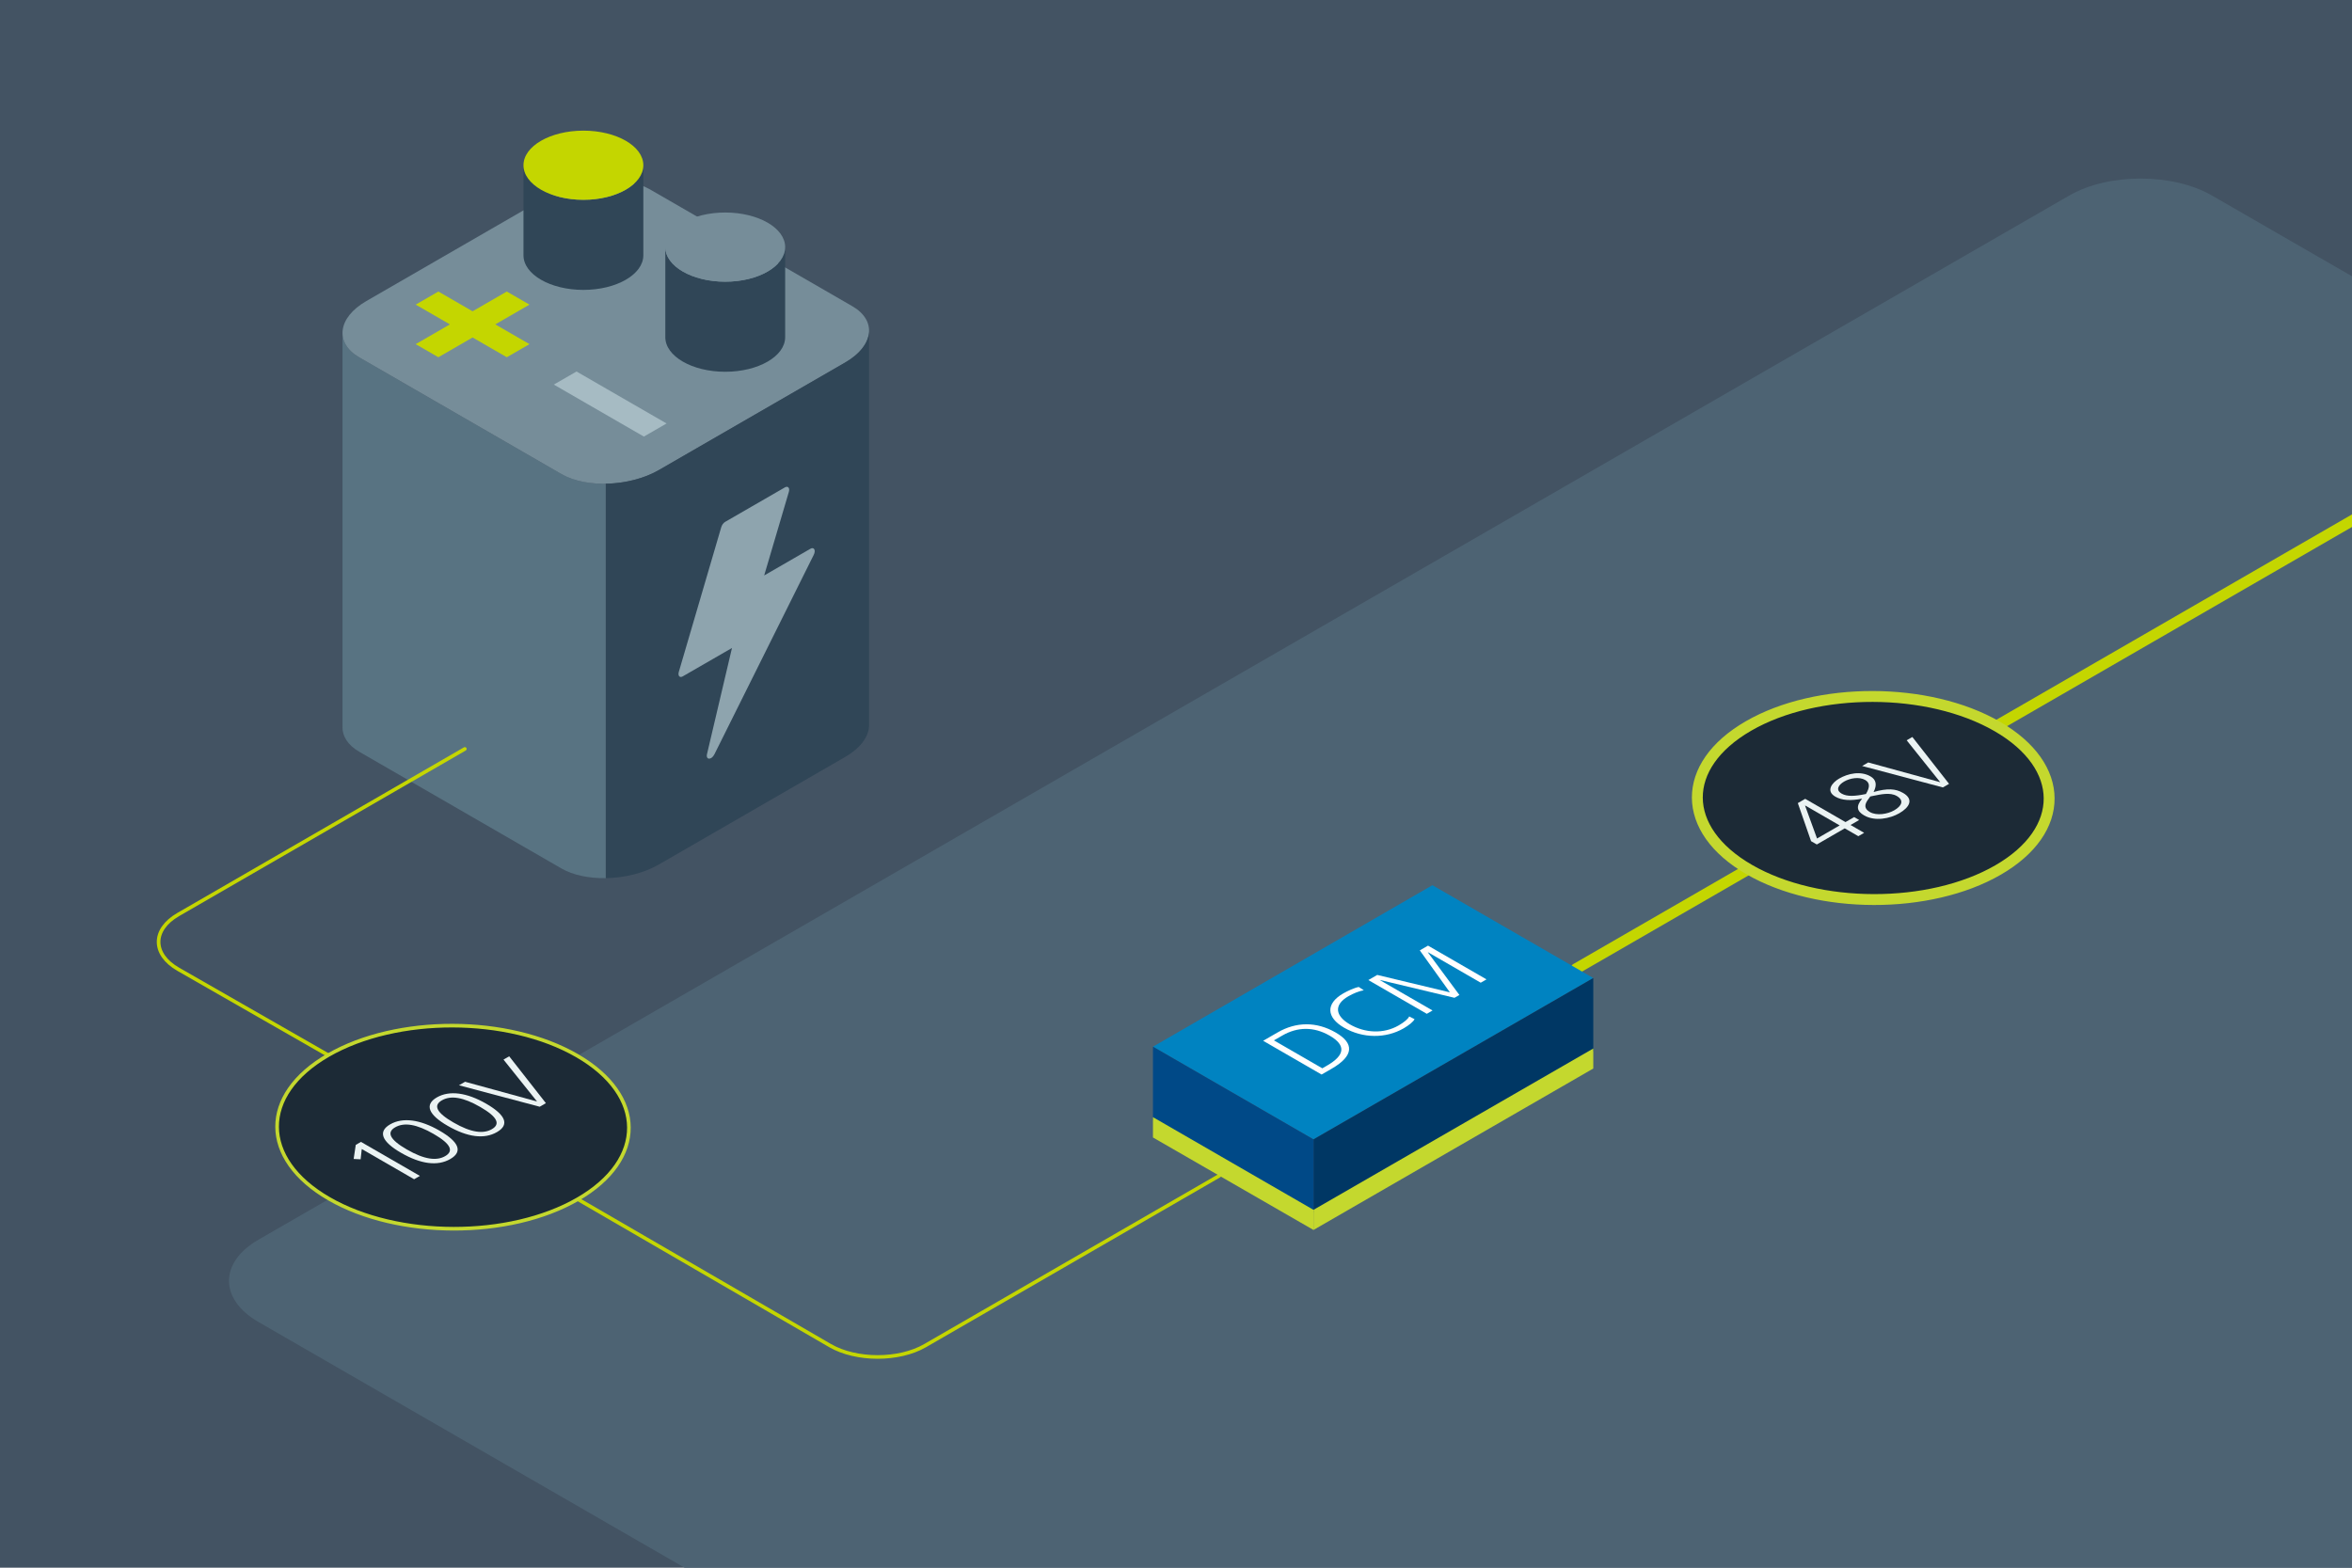 <?xml version="1.0" encoding="UTF-8"?><svg id="Layer_1" xmlns="http://www.w3.org/2000/svg" xmlns:xlink="http://www.w3.org/1999/xlink" viewBox="0 0 1296 864"><defs><style>.cls-1{fill:#4d6373;}.cls-1,.cls-2,.cls-3,.cls-4,.cls-5,.cls-6,.cls-7,.cls-8,.cls-9,.cls-10,.cls-11,.cls-12,.cls-13,.cls-14,.cls-15{stroke-width:0px;}.cls-2{fill:#c4d600;}.cls-16{clip-path:url(#clippath);}.cls-3,.cls-17,.cls-18{fill:none;}.cls-4{fill:#c4d82e;}.cls-5{fill:#304657;}.cls-17,.cls-19,.cls-18,.cls-20{stroke-linecap:round;}.cls-17,.cls-18{stroke:#c4d600;stroke-miterlimit:10;}.cls-17,.cls-20{stroke-width:6px;}.cls-6{fill:#0083c1;}.cls-7{fill:#435363;}.cls-8{fill:#587382;}.cls-21{clip-path:url(#clippath-1);}.cls-22{clip-path:url(#clippath-2);}.cls-19,.cls-18{stroke-width:2px;}.cls-19,.cls-20{fill:#1c2a36;stroke:#c4d82e;stroke-linejoin:round;}.cls-9{fill:#003764;}.cls-10{fill:#8ea4ae;}.cls-11{fill:#004987;}.cls-12{fill:#ebf3f3;}.cls-13{fill:#fff;}.cls-14{fill:#768d99;}.cls-15{fill:#a6bbc3;}</style><clipPath id="clippath"><rect class="cls-3" width="1296" height="864"/></clipPath><clipPath id="clippath-1"><rect class="cls-3" x="-1521" width="1296" height="864"/></clipPath><clipPath id="clippath-2"><rect class="cls-3" y="-1057.07" width="1296" height="864"/></clipPath></defs><rect class="cls-7" width="1296" height="864"/><g class="cls-16"><path class="cls-1" d="M905.5,1123.24c-21.55,12.57-56.86,12.66-78.47.19L142.39,728.57c-21.61-12.46-21.61-32.86,0-45.32L1140.23,107.75c21.61-12.46,56.98-12.46,78.59,0l678.48,391.32c21.61,12.46,21.66,32.95.11,45.52l-991.91,578.66Z"/><line class="cls-17" x1="868.47" y1="533.89" x2="1375.47" y2="241.07"/><path class="cls-3" d="M309.37,478.65l-111.39-64.31c-13.71-7.92-11.98-21.88,3.86-31.02l102.67-59.28c15.84-9.14,40.01-10.14,53.72-2.23l111.39,64.31c13.71,7.92,11.98,21.88-3.86,31.02l-102.67,59.28c-15.84,9.14-40.01,10.14-53.72,2.23Z"/><path class="cls-8" d="M309.37,261.27l-111.39-64.31c-6.41-3.7-9.44-8.72-9.24-13.95h-.01v217.22h.02c-.27,5.29,2.76,10.37,9.23,14.1l111.39,64.31c6.47,3.74,15.27,5.48,24.43,5.33v-217.38c-9.16.15-17.96-1.59-24.43-5.33Z"/><path class="cls-14" d="M309.37,261.27l-111.39-64.31c-13.71-7.92-11.98-21.88,3.86-31.02l102.67-59.28c15.84-9.14,40.01-10.14,53.72-2.23l111.39,64.31c13.71,7.92,11.98,21.88-3.86,31.02l-102.67,59.28c-15.84,9.14-40.01,10.14-53.72,2.23Z"/><path class="cls-5" d="M478.86,182.85c-.3,5.91-4.73,12.09-13.09,16.91l-102.67,59.28c-8.36,4.83-19.05,7.38-29.29,7.56v217.38c10.24-.17,20.93-2.73,29.29-7.56l102.67-59.28c8.36-4.83,12.79-11,13.09-16.91h0v-217.38h0Z"/><path class="cls-10" d="M446.59,302.42l-25.51,14.73,13.6-46.08c.63-2.14-.51-3.42-2.17-2.46l-32.9,18.99c-.96.55-1.82,1.71-2.18,2.94l-23.39,79.78c-.62,2.13.51,3.41,2.17,2.45l27.13-15.65-13.76,58.47c-.77,3.29,2.45,3.4,4.07.14l54.76-109.98c1.23-2.47.14-4.46-1.83-3.32Z"/><path class="cls-18" d="M256.13,412.76l-157.95,91.28c-14.4,8.32-14.37,21.89.06,30.16l82.63,47.33"/><path class="cls-18" d="M671.88,647.97l-162.16,93.67c-14.4,8.32-37.95,8.3-52.34-.05l-139.02-80.68"/><path class="cls-5" d="M399.62,155.25c-18.24,0-33.02-8.54-33.02-19.07v49.64c0,10.54,14.79,19.07,33.02,19.07s33.02-8.53,33.02-19.07v-49.64c0,10.53-14.79,19.07-33.02,19.07Z"/><path class="cls-14" d="M399.62,155.25c-18.24,0-33.02-8.54-33.02-19.07s14.79-19.06,33.02-19.06,33.02,8.53,33.02,19.06-14.79,19.07-33.02,19.07Z"/><path class="cls-5" d="M321.47,110.13c-18.24,0-33.02-8.54-33.02-19.07v49.64c0,10.54,14.79,19.07,33.02,19.07s33.02-8.53,33.02-19.07v-49.64c0,10.53-14.79,19.07-33.02,19.07Z"/><path class="cls-2" d="M321.47,110.13c-18.24,0-33.02-8.54-33.02-19.07s14.79-19.06,33.02-19.06,33.02,8.53,33.02,19.06-14.79,19.07-33.02,19.07Z"/><path class="cls-2" d="M229.05,189.67l18.85-10.89-18.85-10.89,12.5-7.22,18.85,10.89,18.85-10.89,12.5,7.22-18.85,10.89,18.86,10.89-12.5,7.22-18.86-10.89-18.85,10.89-12.5-7.22Z"/><path class="cls-15" d="M305.17,211.96l12.5-7.22,49.62,28.65-12.5,7.22-49.62-28.65Z"/><path class="cls-19" d="M317.94,581.78c37.97,21.92,38.16,57.35.42,79.14-37.73,21.79-99.1,21.68-137.07-.25-37.97-21.92-38.16-57.35-.42-79.14,37.73-21.79,99.1-21.68,137.07.25Z"/><path class="cls-12" d="M228.18,649.91l-28.84-16.65-.62,5.67-3.85-.19,1.16-7.76,2.87-1.65,32.47,18.75-3.19,1.84Z"/><path class="cls-12" d="M220.96,635.33c-10.61-6.12-12.91-11.67-5.97-15.67,6.93-4,16.54-2.67,27.15,3.45,10.84,6.26,13,11.62,5.97,15.67-6.98,4.03-16.21,2.86-27.14-3.45ZM238.94,624.95c-9.35-5.4-16.22-6.53-21.21-3.65-4.76,2.75-3.07,6.71,6.42,12.19,9.81,5.67,16.5,6.37,21.16,3.68,4.72-2.72,3.35-6.61-6.37-12.22Z"/><path class="cls-12" d="M246.68,620.48c-10.61-6.12-12.91-11.67-5.97-15.67,6.93-4,16.54-2.67,27.15,3.45,10.84,6.26,13,11.62,5.97,15.67-6.98,4.03-16.21,2.86-27.14-3.45ZM264.66,610.1c-9.35-5.4-16.22-6.54-21.21-3.65-4.76,2.75-3.07,6.71,6.42,12.19,9.81,5.67,16.5,6.37,21.16,3.68,4.71-2.72,3.35-6.61-6.37-12.22Z"/><path class="cls-12" d="M297.39,609.95l-44.49-11.81,3.37-1.95,39.66,10.89-18.49-23.11,3.14-1.81,20.22,25.82-3.42,1.98Z"/><path class="cls-20" d="M1100.52,400.36c37.97,21.92,38.16,57.35.42,79.14-37.73,21.79-99.1,21.68-137.07-.25-37.97-21.92-38.16-57.35-.42-79.14,37.73-21.79,99.1-21.68,137.07.25Z"/><path class="cls-12" d="M1023.98,460.85l-7.49-4.32-15.39,8.89-3.16-1.83-7.3-20.98,4.07-2.35,22.19,12.81,4.76-2.75,2.79,1.61-4.76,2.75,7.49,4.32-3.19,1.84ZM994.72,443.96l-.09.05,6.59,18.11,12.48-7.21-18.98-10.96Z"/><path class="cls-12" d="M1048.63,437.01c6.09,3.52,3.52,7.96-2.07,11.19-5.13,2.96-13.42,4.63-19.38,1.2-4.09-2.36-4.57-5.04-1.12-9.24-6.21,1.27-11.12,1-14.75-1.1-5.49-3.17-1.76-7.74,2.12-9.98,4.9-2.83,11.85-4.32,17.24-1.2,3.12,1.8,3.73,4.67,1.72,8.62,7.64-2.15,12.09-1.88,16.23.51ZM1027.77,429.88c-3.35-1.93-8.4-1.01-11.59.84-3.05,1.76-4.98,4.6-1.4,6.66,3.02,1.75,7.43,1.46,13.4.21,2.3-3.85,2.15-6.23-.41-7.71ZM1030.55,438.96l-1.24,1.74c-2.03,2.78-2.15,5,1.01,6.83,3.77,2.18,9.84,1.14,13.44-.94,4.16-2.4,5.58-5.48,1.39-7.9-3.67-2.12-8.91-.87-12.89-.08l-1.71.35Z"/><path class="cls-12" d="M1070.55,433.97l-44.49-11.81,3.38-1.95,39.66,10.89-18.49-23.11,3.14-1.81,20.22,25.82-3.42,1.97Z"/><polygon class="cls-6" points="635.31 576.86 723.76 627.94 877.93 539.02 789.29 487.86 635.31 576.86"/><polygon class="cls-9" points="877.93 579.3 877.93 539.02 723.76 627.94 723.76 668.28 877.93 579.3"/><polygon class="cls-11" points="635.31 617.31 635.31 576.86 723.76 627.94 723.76 668.28 635.31 617.31"/><polygon class="cls-4" points="877.93 588.89 877.93 577.86 723.76 666.78 723.76 677.87 877.93 588.89"/><polygon class="cls-4" points="635.31 626.9 635.31 615.7 723.76 666.78 723.76 677.87 635.31 626.9"/><path class="cls-13" d="M728.23,592.21l-32.21-18.6,8.02-4.63c10.09-5.82,21.26-6.1,31.97.08,10.2,5.89,10.14,12.79-2.19,19.91l-5.59,3.23ZM731.24,587.27c9.77-5.64,10.7-11.13,1.43-16.49-8.77-5.06-17.78-4.87-26.08-.07l-4.63,2.67,26.67,15.4,2.61-1.51Z"/><path class="cls-13" d="M779.43,561.69c-.54,1.33-3.16,3.42-5.95,5.04-9.9,5.72-22.6,5.59-32.84-.33-9.83-5.67-10.28-13.24-.47-18.91,2.34-1.35,6.28-3.15,8.54-3.54l2.77,1.81c-2.53.45-5.65,1.66-8.54,3.33-8.16,4.71-7.21,10.82.87,15.48,8.4,4.85,18.66,5.32,26.91.55,2.84-1.64,5.18-3.52,5.77-4.93l2.95,1.49Z"/><path class="cls-13" d="M815.9,541.59l-29.03-16.76-.09.05,17.38,23.48-2.71,1.56-41.04-9.82-.09.05,29.03,16.76-3.16,1.83-32.21-18.6,4.91-2.83,40.03,9.61-16.59-23.14,4.54-2.62,32.21,18.6-3.16,1.83Z"/></g><g class="cls-21"><path class="cls-1" d="M-615.5,1123.24c-21.55,12.57-56.86,12.66-78.47.19l-684.64-394.86c-21.61-12.46-21.61-32.86,0-45.32L-380.77,107.75c21.61-12.46,56.98-12.46,78.59,0L376.3,499.06c21.61,12.46,21.66,32.95.11,45.52l-991.91,578.66Z"/></g><g class="cls-22"><polygon class="cls-9" points="1018.22 -77.79 1018.22 -118.07 864.06 -29.15 864.06 11.19 1018.22 -77.79"/><polygon class="cls-11" points="775.6 -39.78 775.6 -80.23 864.06 -29.15 864.06 11.19 775.6 -39.78"/><polygon class="cls-4" points="1018.22 -68.2 1018.22 -79.23 864.06 9.69 864.06 20.78 1018.22 -68.2"/><polygon class="cls-4" points="775.6 -30.19 775.6 -41.39 864.06 9.69 864.06 20.78 775.6 -30.19"/></g></svg>